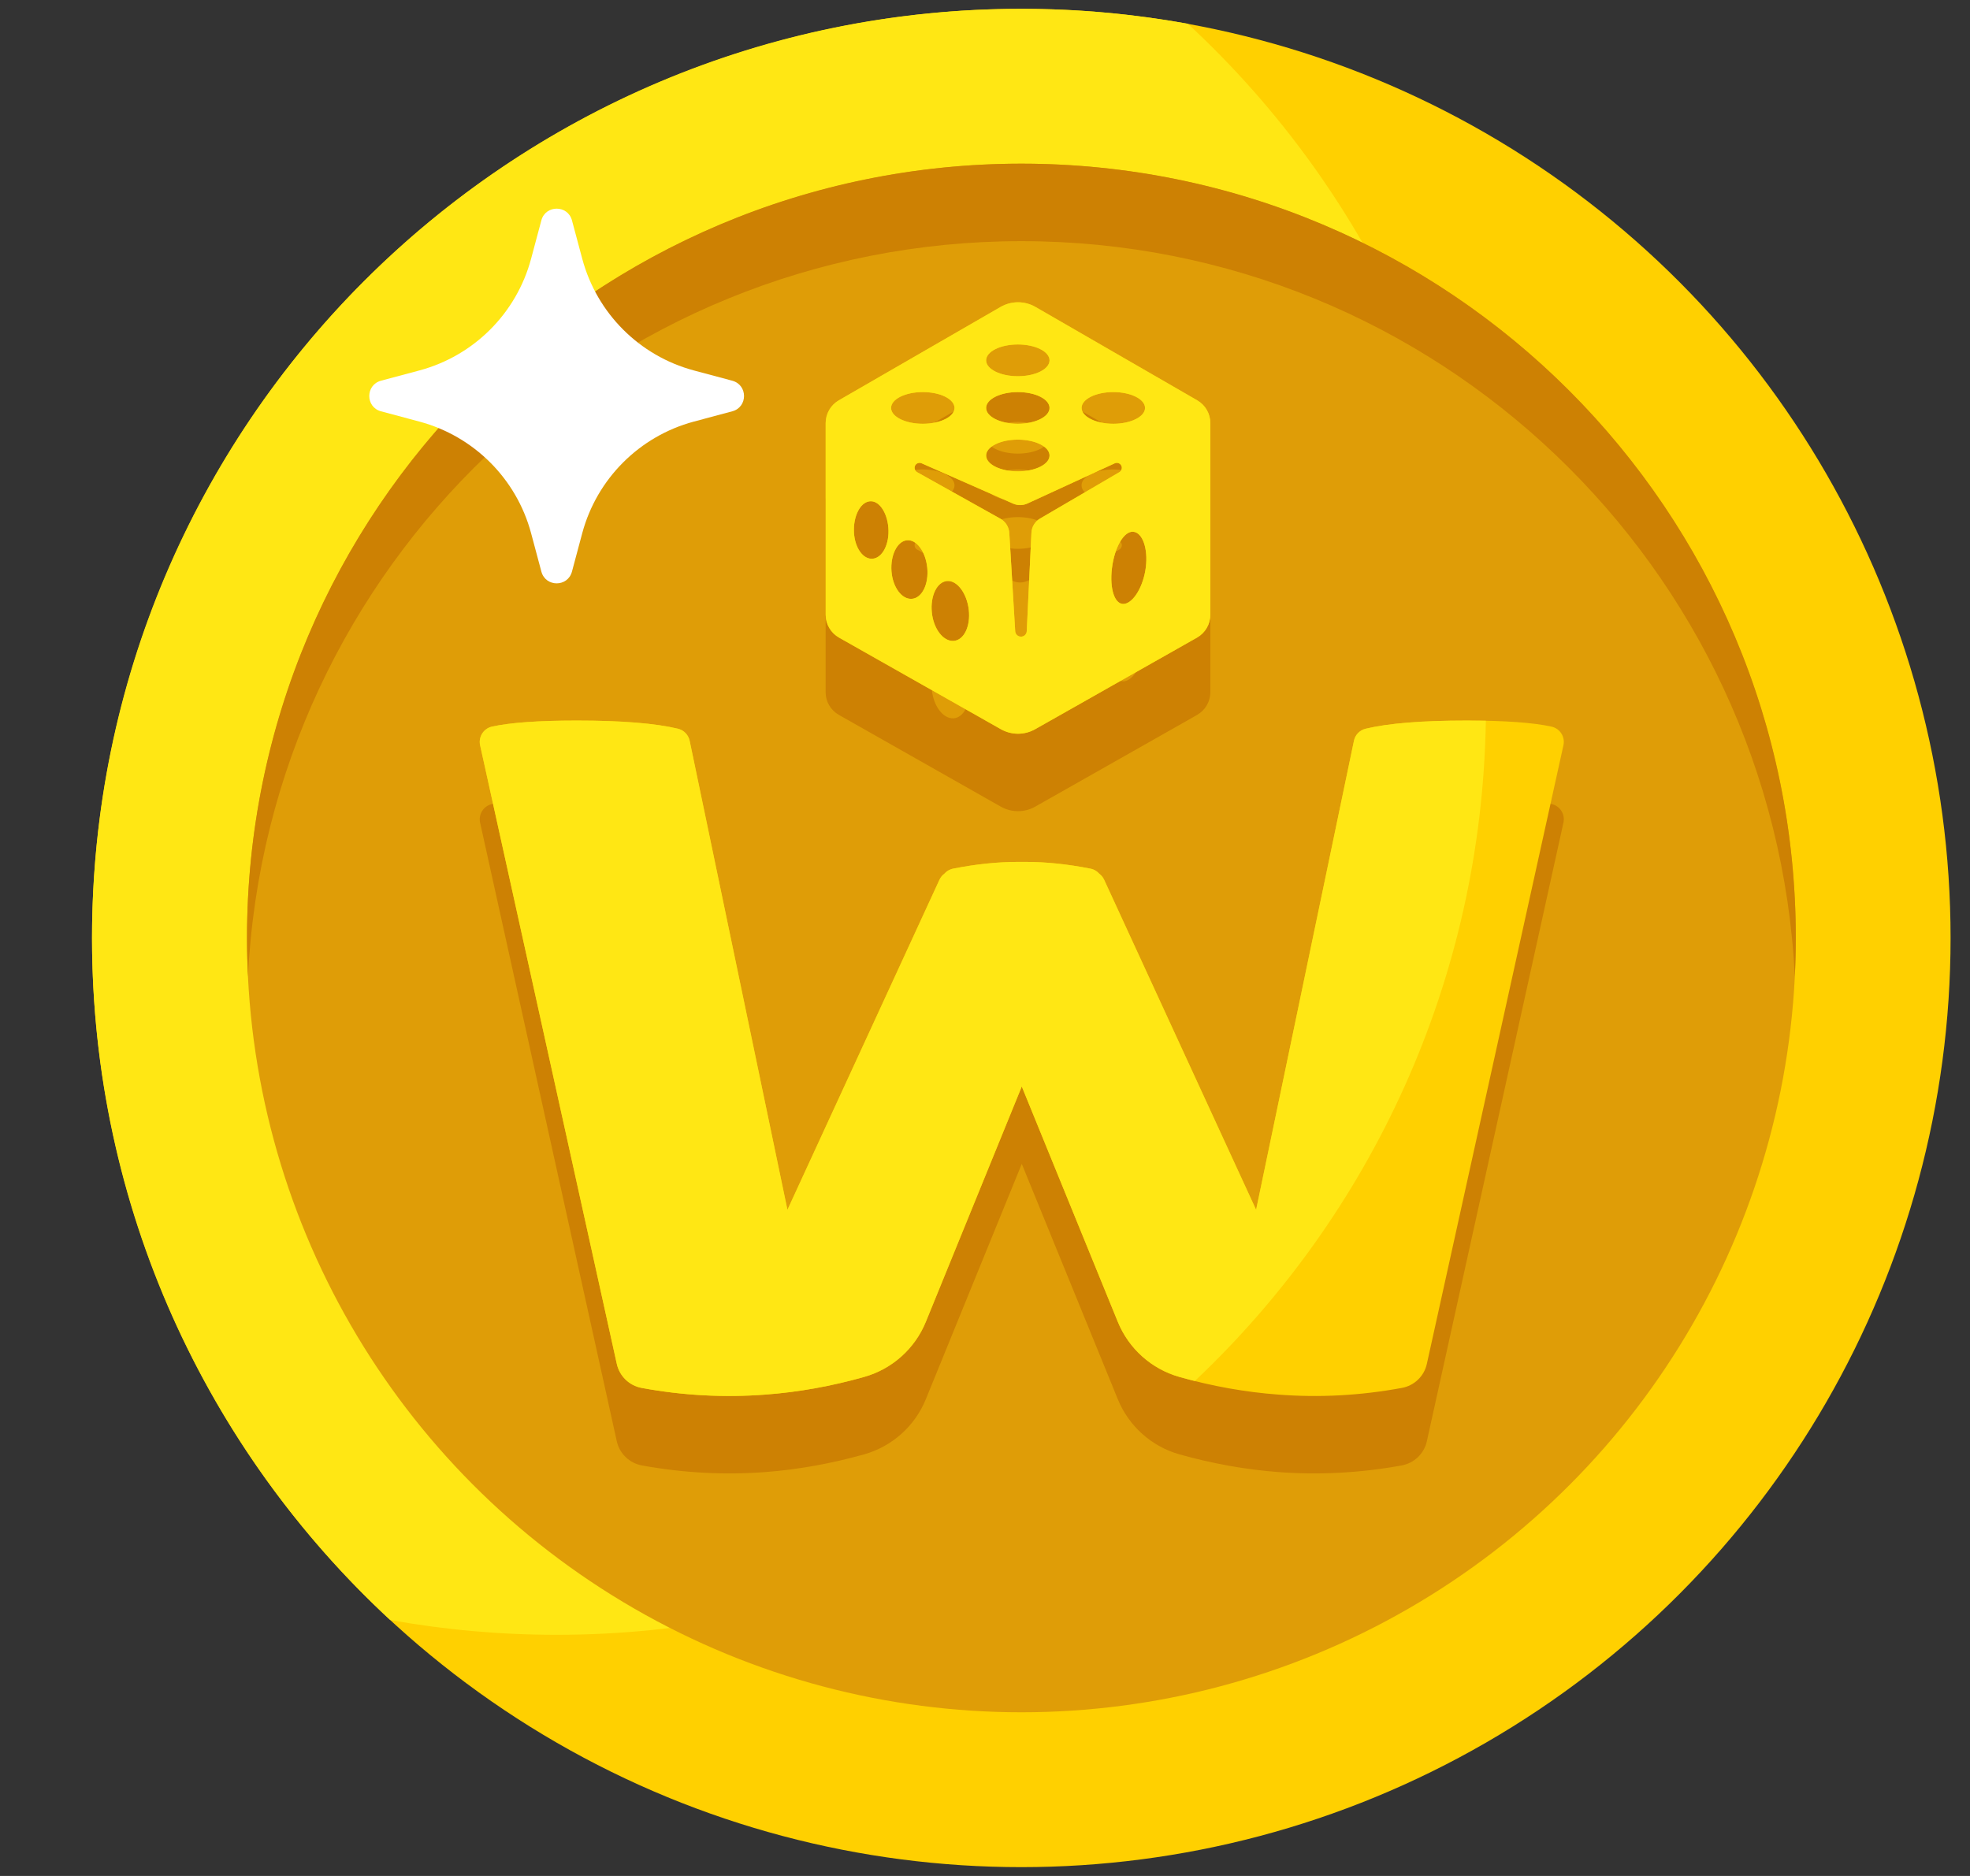 <svg width="21" height="20" viewBox="0 0 21 20" fill="none" xmlns="http://www.w3.org/2000/svg">
<rect x="0" y="0" width="21" height="20" fill="#333333" stroke="none"/>
<circle cx="10.887" cy="10" r="9.906" fill="#FFD000"/>
<path fill-rule="evenodd" clip-rule="evenodd" d="M5.934 17.429C11.405 17.429 15.84 12.994 15.84 7.524C15.84 4.65 14.616 2.062 12.662 0.253C12.086 0.149 11.493 0.094 10.887 0.094C5.416 0.094 0.981 4.529 0.981 10C0.981 12.874 2.205 15.461 4.159 17.271C4.735 17.375 5.328 17.429 5.934 17.429Z" fill="#FFE714"/>
<circle cx="10.888" cy="10" r="8.255" fill="#DF9D07"/>
<path fill-rule="evenodd" clip-rule="evenodd" d="M19.133 10.413C19.139 10.276 19.143 10.139 19.143 10C19.143 5.441 15.447 1.745 10.888 1.745C6.329 1.745 2.633 5.441 2.633 10C2.633 10.138 2.637 10.276 2.643 10.412C2.859 6.045 6.468 2.571 10.888 2.571C15.309 2.571 18.918 6.046 19.133 10.413Z" fill="#CD8103"/>
<path fill-rule="evenodd" clip-rule="evenodd" d="M12.763 5.094L11.038 4.098C10.923 4.032 10.781 4.032 10.666 4.098L8.941 5.094C8.855 5.144 8.801 5.236 8.801 5.335V7.379C8.801 7.48 8.855 7.572 8.943 7.622L10.669 8.6C10.782 8.664 10.921 8.664 11.035 8.6L12.761 7.622C12.848 7.572 12.902 7.48 12.902 7.379V5.335C12.902 5.236 12.849 5.144 12.763 5.094ZM11.188 4.667C11.188 4.76 11.037 4.836 10.85 4.836C10.663 4.836 10.512 4.76 10.512 4.667C10.512 4.574 10.663 4.498 10.85 4.498C11.037 4.498 11.188 4.574 11.188 4.667ZM10.85 5.343C11.037 5.343 11.188 5.268 11.188 5.174C11.188 5.081 11.037 5.005 10.85 5.005C10.663 5.005 10.512 5.081 10.512 5.174C10.512 5.268 10.663 5.343 10.85 5.343ZM11.188 5.682C11.188 5.775 11.037 5.851 10.85 5.851C10.663 5.851 10.512 5.775 10.512 5.682C10.512 5.588 10.663 5.513 10.85 5.513C11.037 5.513 11.188 5.588 11.188 5.682ZM11.867 5.343C12.054 5.343 12.206 5.268 12.206 5.174C12.206 5.081 12.054 5.005 11.867 5.005C11.681 5.005 11.529 5.081 11.529 5.174C11.529 5.268 11.681 5.343 11.867 5.343ZM10.175 5.174C10.175 5.268 10.024 5.343 9.837 5.343C9.65 5.343 9.499 5.268 9.499 5.174C9.499 5.081 9.65 5.005 9.837 5.005C10.024 5.005 10.175 5.081 10.175 5.174ZM11.853 6.885C11.826 7.11 11.886 7.279 11.987 7.263C12.088 7.247 12.19 7.071 12.214 6.872C12.239 6.672 12.179 6.503 12.08 6.494C11.981 6.485 11.88 6.66 11.853 6.885ZM9.305 6.782C9.201 6.793 9.111 6.666 9.103 6.499C9.095 6.332 9.168 6.184 9.267 6.17C9.366 6.156 9.456 6.282 9.47 6.453C9.483 6.623 9.409 6.771 9.305 6.782ZM9.503 6.916C9.516 7.087 9.613 7.218 9.721 7.21C9.828 7.201 9.902 7.053 9.884 6.879C9.867 6.705 9.769 6.573 9.666 6.585C9.563 6.597 9.49 6.745 9.503 6.916ZM10.164 7.658C10.053 7.664 9.95 7.527 9.933 7.352C9.916 7.178 9.988 7.029 10.095 7.02C10.201 7.01 10.305 7.147 10.327 7.325C10.348 7.503 10.275 7.652 10.164 7.658ZM10.952 6.193C10.904 6.215 10.848 6.216 10.799 6.194L9.824 5.764C9.799 5.753 9.769 5.763 9.756 5.787C9.742 5.812 9.751 5.845 9.776 5.859L10.664 6.355C10.719 6.386 10.755 6.443 10.759 6.506L10.822 7.555C10.824 7.586 10.849 7.611 10.88 7.613C10.915 7.614 10.943 7.588 10.945 7.554L10.995 6.506C10.997 6.443 11.032 6.386 11.086 6.354L11.932 5.859C11.956 5.845 11.965 5.816 11.954 5.791C11.941 5.764 11.91 5.753 11.883 5.765L10.952 6.193ZM8.394 13.723L10.014 10.204C10.027 10.178 10.045 10.156 10.068 10.139C10.084 10.121 10.105 10.106 10.13 10.096C10.139 10.092 10.15 10.088 10.16 10.086C10.402 10.038 10.632 10.014 10.849 10.014C10.864 10.014 10.878 10.014 10.892 10.015C10.906 10.014 10.921 10.014 10.935 10.014C11.152 10.014 11.382 10.038 11.624 10.086C11.635 10.088 11.645 10.092 11.655 10.096C11.679 10.106 11.7 10.121 11.716 10.139C11.739 10.156 11.758 10.178 11.77 10.204L13.39 13.723L14.433 8.723C14.446 8.66 14.495 8.609 14.558 8.594C14.799 8.537 15.158 8.508 15.636 8.508C16.046 8.508 16.347 8.529 16.54 8.572C16.63 8.592 16.686 8.681 16.666 8.771L15.21 15.366C15.181 15.497 15.076 15.598 14.943 15.623C14.504 15.703 14.065 15.727 13.627 15.694C13.275 15.667 12.924 15.604 12.572 15.505C12.275 15.421 12.033 15.204 11.916 14.918L10.892 12.408L9.869 14.918C9.752 15.204 9.51 15.421 9.212 15.505C8.861 15.604 8.509 15.667 8.158 15.694C7.719 15.727 7.28 15.703 6.841 15.623C6.709 15.598 6.604 15.497 6.575 15.366L5.118 8.771C5.098 8.681 5.155 8.592 5.245 8.572C5.437 8.529 5.738 8.508 6.149 8.508C6.626 8.508 6.985 8.537 7.227 8.594C7.29 8.609 7.338 8.66 7.351 8.723L8.394 13.723Z" fill="#CD8103"/>
<path fill-rule="evenodd" clip-rule="evenodd" d="M12.763 4.269L11.038 3.273C10.923 3.206 10.781 3.206 10.666 3.273L8.941 4.269C8.855 4.319 8.801 4.411 8.801 4.51V6.554C8.801 6.655 8.855 6.747 8.943 6.797L10.669 7.774C10.782 7.839 10.921 7.839 11.035 7.774L12.761 6.797C12.848 6.747 12.902 6.655 12.902 6.554V4.51C12.902 4.411 12.849 4.319 12.763 4.269ZM11.188 3.842C11.188 3.935 11.037 4.011 10.85 4.011C10.663 4.011 10.512 3.935 10.512 3.842C10.512 3.748 10.663 3.673 10.85 3.673C11.037 3.673 11.188 3.748 11.188 3.842ZM10.85 4.518C11.037 4.518 11.188 4.443 11.188 4.349C11.188 4.256 11.037 4.18 10.85 4.18C10.663 4.18 10.512 4.256 10.512 4.349C10.512 4.443 10.663 4.518 10.85 4.518ZM11.188 4.856C11.188 4.95 11.037 5.026 10.85 5.026C10.663 5.026 10.512 4.95 10.512 4.856C10.512 4.763 10.663 4.687 10.85 4.687C11.037 4.687 11.188 4.763 11.188 4.856ZM11.867 4.518C12.054 4.518 12.206 4.443 12.206 4.349C12.206 4.256 12.054 4.18 11.867 4.18C11.681 4.18 11.529 4.256 11.529 4.349C11.529 4.443 11.681 4.518 11.867 4.518ZM10.175 4.349C10.175 4.443 10.024 4.518 9.837 4.518C9.65 4.518 9.499 4.443 9.499 4.349C9.499 4.256 9.65 4.18 9.837 4.18C10.024 4.18 10.175 4.256 10.175 4.349ZM11.853 6.06C11.826 6.285 11.886 6.454 11.987 6.438C12.088 6.421 12.19 6.246 12.214 6.047C12.239 5.847 12.179 5.678 12.08 5.669C11.981 5.66 11.88 5.835 11.853 6.06ZM9.305 5.957C9.201 5.968 9.111 5.841 9.103 5.674C9.095 5.507 9.168 5.359 9.267 5.345C9.366 5.33 9.456 5.457 9.47 5.628C9.483 5.798 9.409 5.945 9.305 5.957ZM9.503 6.091C9.516 6.261 9.613 6.393 9.721 6.384C9.828 6.376 9.902 6.228 9.884 6.053C9.867 5.879 9.769 5.748 9.666 5.76C9.563 5.772 9.49 5.92 9.503 6.091ZM10.164 6.833C10.053 6.839 9.95 6.702 9.933 6.527C9.916 6.353 9.988 6.204 10.095 6.194C10.201 6.185 10.305 6.322 10.327 6.5C10.348 6.678 10.275 6.827 10.164 6.833ZM10.952 5.368C10.904 5.39 10.848 5.391 10.799 5.369L9.824 4.939C9.799 4.928 9.769 4.938 9.756 4.962C9.742 4.987 9.751 5.019 9.776 5.034L10.664 5.53C10.719 5.561 10.755 5.618 10.759 5.681L10.822 6.73C10.824 6.761 10.849 6.786 10.88 6.788C10.915 6.789 10.943 6.763 10.945 6.729L10.995 5.68C10.997 5.618 11.032 5.561 11.086 5.529L11.932 5.034C11.956 5.02 11.965 4.991 11.954 4.966C11.941 4.939 11.91 4.927 11.883 4.94L10.952 5.368ZM8.394 12.898L10.014 9.379C10.027 9.353 10.045 9.331 10.068 9.314C10.084 9.296 10.105 9.28 10.13 9.27C10.139 9.266 10.15 9.263 10.16 9.261C10.402 9.213 10.632 9.189 10.849 9.189C10.864 9.189 10.878 9.189 10.892 9.189C10.906 9.189 10.921 9.189 10.935 9.189C11.152 9.189 11.382 9.213 11.624 9.261C11.635 9.263 11.645 9.266 11.655 9.27C11.679 9.28 11.7 9.296 11.716 9.314C11.739 9.331 11.758 9.353 11.77 9.379L13.39 12.898L14.433 7.898C14.446 7.834 14.495 7.784 14.558 7.769C14.799 7.711 15.158 7.682 15.636 7.682C16.046 7.682 16.347 7.704 16.54 7.747C16.63 7.767 16.686 7.856 16.666 7.946L15.21 14.541C15.181 14.672 15.076 14.773 14.943 14.797C14.504 14.878 14.065 14.902 13.627 14.868C13.275 14.842 12.924 14.779 12.572 14.68C12.275 14.596 12.033 14.379 11.916 14.093L10.892 11.583L9.869 14.093C9.752 14.379 9.51 14.596 9.212 14.68C8.861 14.779 8.509 14.842 8.158 14.868C7.719 14.902 7.28 14.878 6.841 14.797C6.709 14.773 6.604 14.672 6.575 14.541L5.118 7.946C5.098 7.856 5.155 7.767 5.245 7.747C5.437 7.704 5.738 7.682 6.149 7.682C6.626 7.682 6.985 7.711 7.227 7.769C7.29 7.784 7.338 7.834 7.351 7.898L8.394 12.898Z" fill="#FFD000"/>
<path fill-rule="evenodd" clip-rule="evenodd" d="M15.839 7.684C15.794 10.456 14.612 12.952 12.737 14.723C12.682 14.71 12.627 14.695 12.572 14.679C12.275 14.595 12.033 14.379 11.916 14.093L10.892 11.583L9.869 14.093C9.752 14.379 9.51 14.595 9.213 14.679C8.861 14.779 8.51 14.842 8.158 14.868C7.719 14.901 7.28 14.878 6.841 14.797C6.709 14.773 6.604 14.672 6.575 14.54L5.118 7.946C5.098 7.856 5.155 7.766 5.245 7.746C5.437 7.704 5.739 7.682 6.149 7.682C6.626 7.682 6.986 7.711 7.227 7.769C7.29 7.784 7.338 7.834 7.352 7.897L8.394 12.898L10.015 9.379C10.027 9.353 10.045 9.33 10.068 9.314C10.085 9.295 10.105 9.28 10.13 9.27C10.14 9.266 10.15 9.263 10.16 9.261C10.402 9.213 10.632 9.189 10.85 9.189C10.864 9.189 10.878 9.189 10.892 9.189C10.907 9.189 10.921 9.189 10.935 9.189C11.153 9.189 11.382 9.213 11.624 9.261C11.635 9.263 11.645 9.266 11.655 9.27C11.68 9.28 11.7 9.295 11.717 9.314C11.739 9.33 11.758 9.353 11.77 9.379L13.39 12.898L14.433 7.897C14.446 7.834 14.495 7.784 14.558 7.769C14.799 7.711 15.158 7.682 15.636 7.682C15.707 7.682 15.774 7.683 15.839 7.684ZM11.038 3.272L12.763 4.268C12.849 4.318 12.902 4.41 12.902 4.51V6.554C12.902 6.654 12.848 6.747 12.761 6.797L11.035 7.774C10.922 7.838 10.783 7.838 10.669 7.774L8.943 6.797C8.856 6.747 8.802 6.654 8.802 6.554V4.51C8.802 4.41 8.855 4.318 8.941 4.268L10.666 3.272C10.781 3.206 10.923 3.206 11.038 3.272ZM10.85 4.011C11.037 4.011 11.188 3.935 11.188 3.842C11.188 3.748 11.037 3.672 10.85 3.672C10.663 3.672 10.512 3.748 10.512 3.842C10.512 3.935 10.663 4.011 10.85 4.011ZM11.188 4.349C11.188 4.442 11.037 4.518 10.85 4.518C10.663 4.518 10.512 4.442 10.512 4.349C10.512 4.255 10.663 4.18 10.85 4.18C11.037 4.18 11.188 4.255 11.188 4.349ZM10.85 5.025C11.037 5.025 11.188 4.95 11.188 4.856C11.188 4.763 11.037 4.687 10.85 4.687C10.663 4.687 10.512 4.763 10.512 4.856C10.512 4.95 10.663 5.025 10.85 5.025ZM12.206 4.349C12.206 4.442 12.055 4.518 11.868 4.518C11.681 4.518 11.53 4.442 11.53 4.349C11.53 4.255 11.681 4.18 11.868 4.18C12.055 4.18 12.206 4.255 12.206 4.349ZM9.837 4.518C10.024 4.518 10.175 4.442 10.175 4.349C10.175 4.255 10.024 4.18 9.837 4.18C9.65 4.18 9.499 4.255 9.499 4.349C9.499 4.442 9.65 4.518 9.837 4.518ZM11.987 6.438C11.886 6.454 11.826 6.285 11.853 6.06C11.88 5.835 11.982 5.66 12.081 5.669C12.179 5.678 12.239 5.847 12.215 6.047C12.19 6.246 12.088 6.421 11.987 6.438ZM9.103 5.674C9.111 5.841 9.202 5.968 9.305 5.956C9.409 5.945 9.483 5.798 9.47 5.627C9.457 5.457 9.366 5.33 9.267 5.345C9.168 5.359 9.095 5.506 9.103 5.674ZM9.721 6.384C9.614 6.393 9.516 6.261 9.503 6.09C9.491 5.92 9.563 5.772 9.666 5.76C9.769 5.748 9.867 5.879 9.885 6.053C9.902 6.227 9.829 6.376 9.721 6.384ZM9.933 6.527C9.95 6.702 10.053 6.838 10.164 6.833C10.275 6.827 10.348 6.677 10.327 6.499C10.306 6.321 10.201 6.185 10.095 6.194C9.988 6.204 9.916 6.353 9.933 6.527ZM10.8 5.369C10.848 5.39 10.904 5.39 10.952 5.368L11.883 4.939C11.91 4.927 11.942 4.939 11.954 4.965C11.965 4.99 11.956 5.02 11.932 5.034L11.086 5.529C11.032 5.56 10.998 5.617 10.995 5.68L10.945 6.729C10.944 6.763 10.915 6.789 10.881 6.787C10.849 6.786 10.824 6.761 10.822 6.73L10.759 5.681C10.755 5.618 10.72 5.561 10.664 5.53L9.777 5.034C9.751 5.019 9.742 4.987 9.756 4.961C9.77 4.938 9.799 4.928 9.824 4.939L10.8 5.369Z" fill="#FFE714"/>
<path fill-rule="evenodd" clip-rule="evenodd" d="M5.661 5.683C5.505 5.104 5.052 4.651 4.472 4.495L4.061 4.385C3.895 4.34 3.895 4.104 4.061 4.059L4.472 3.949C5.052 3.793 5.505 3.34 5.661 2.76L5.771 2.349C5.816 2.183 6.052 2.183 6.097 2.349L6.207 2.76C6.363 3.34 6.816 3.793 7.395 3.949L7.806 4.059C7.973 4.104 7.973 4.34 7.806 4.385L7.395 4.495C6.816 4.651 6.363 5.104 6.207 5.683L6.097 6.094C6.052 6.261 5.816 6.261 5.771 6.094L5.661 5.683Z" fill="white"/>
</svg>
